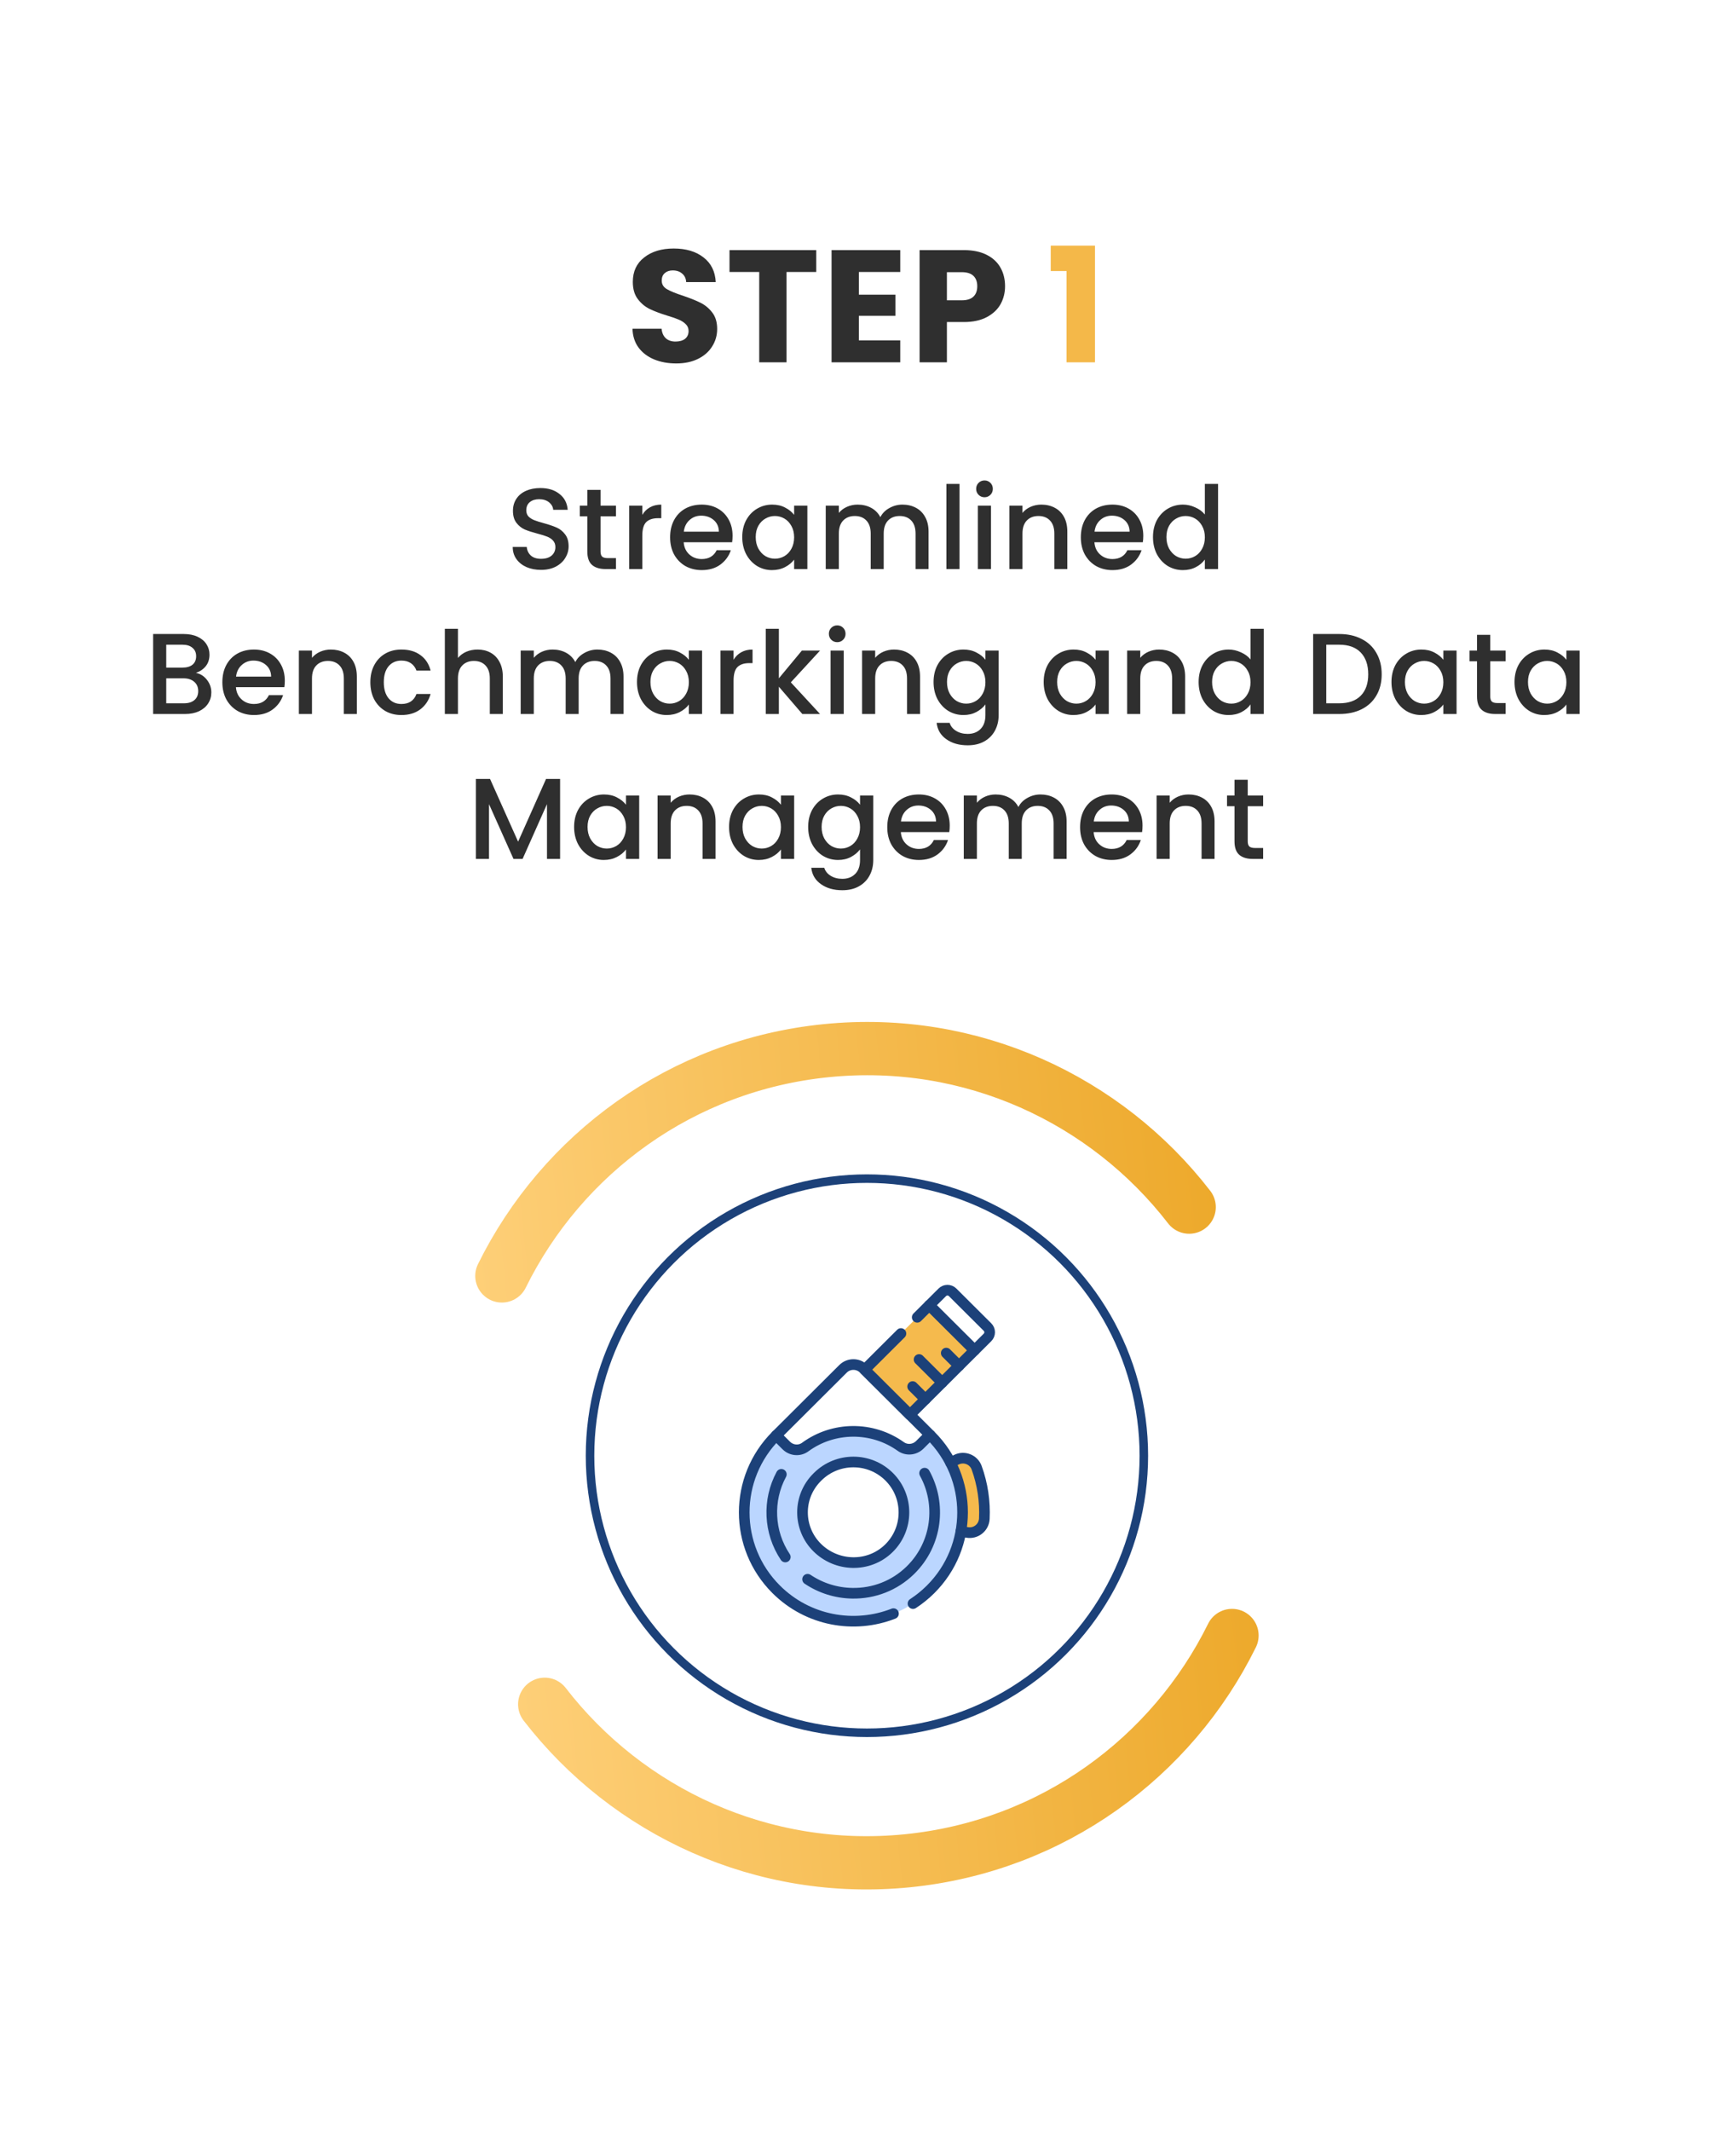 <svg width="815" height="1000" viewBox="0 0 815 1000" fill="none" xmlns="http://www.w3.org/2000/svg">
<g clip-path="url(#clip0_167_1050)">
<rect width="815" height="1000" fill="white"/>
<path d="M255.718 799.639C294.666 850.056 357.951 879.861 426.013 873.052C494.075 866.243 550.202 824.491 578.39 767.358M235.61 598.643C263.798 541.51 319.924 499.758 387.986 492.949C456.049 486.14 519.334 515.945 558.282 566.362" stroke="url(#paint0_linear_167_1050)" stroke-opacity="0.9" stroke-width="25" stroke-linecap="round"/>
<g filter="url(#filter0_d_167_1050)">
<circle cx="407" cy="683" r="145" fill="white"/>
</g>
<g clip-path="url(#clip1_167_1050)">
<path d="M458.507 688.644C461.301 696.336 462.504 704.476 462.116 712.554C461.918 716.692 458.138 719.726 454.043 719.005L400.645 709.597L448.913 684.924C452.584 683.048 457.103 684.78 458.507 688.644Z" fill="#F5BA4D"/>
<path d="M364.405 673.487C344.386 693.428 344.386 725.762 364.405 745.703C384.42 765.639 416.866 765.639 436.881 745.703C456.9 725.762 456.9 693.428 436.881 673.488C416.866 653.551 384.42 653.551 364.405 673.487Z" fill="#BBD6FF"/>
<path d="M436.288 612.404L405.922 642.652L427.156 663.803L457.523 633.555L436.288 612.404Z" fill="#F5BA4D"/>
<path d="M442.37 606.347L436.289 612.404L457.523 633.555L463.603 627.499C464.947 626.161 464.947 623.991 463.603 622.653L447.233 606.347C445.89 605.009 443.713 605.009 442.37 606.347Z" fill="white"/>
<path d="M422.895 678.684C409.526 669.124 391.304 669.21 378.025 678.945C375.31 680.935 371.527 680.595 369.143 678.22C367.562 676.645 365.98 675.069 364.398 673.494L395.778 642.237C398.465 639.561 402.82 639.561 405.507 642.237L436.559 673.169L431.805 677.905C429.418 680.282 425.637 680.646 422.895 678.684Z" fill="white"/>
<path d="M383.602 726.064C392.814 735.24 407.816 735.61 417.168 726.575C426.686 717.379 426.774 702.182 417.431 692.875C408.159 683.641 393.128 683.641 383.857 692.875L383.602 693.129C374.471 702.224 374.471 716.969 383.602 726.064Z" fill="white"/>
<path d="M446.252 686.283L448.911 684.924C452.582 683.048 457.101 684.78 458.505 688.644C461.299 696.336 462.502 704.476 462.114 712.554C461.916 716.692 458.136 719.726 454.041 719.005L451.114 718.489" stroke="#1C4179" stroke-width="5" stroke-miterlimit="10" stroke-linecap="round" stroke-linejoin="round"/>
<path d="M428.629 752.385C431.549 750.485 434.318 748.258 436.882 745.704C456.902 725.763 456.902 693.429 436.882 673.488" stroke="#1C4179" stroke-width="5" stroke-miterlimit="10" stroke-linecap="round" stroke-linejoin="round"/>
<path d="M364.405 673.488C344.386 693.429 344.386 725.763 364.405 745.704C379.291 760.531 401.053 764.331 419.463 757.103" stroke="#1C4179" stroke-width="5" stroke-miterlimit="10" stroke-linecap="round" stroke-linejoin="round"/>
<path d="M422.961 625.68L405.922 642.652L427.156 663.803L457.523 633.555L436.288 612.404L430.606 618.064" stroke="#1C4179" stroke-width="5" stroke-miterlimit="10" stroke-linecap="round" stroke-linejoin="round"/>
<path d="M442.37 606.347L436.289 612.404L457.523 633.555L463.603 627.499C464.947 626.161 464.947 623.991 463.603 622.653L447.233 606.347C445.89 605.009 443.713 605.009 442.37 606.347Z" stroke="#1C4179" stroke-width="5" stroke-miterlimit="10" stroke-linecap="round" stroke-linejoin="round"/>
<path d="M450.227 640.823L444.234 634.854" stroke="#1C4179" stroke-width="5" stroke-miterlimit="10" stroke-linecap="round" stroke-linejoin="round"/>
<path d="M442.342 648.678L431.484 637.863" stroke="#1C4179" stroke-width="5" stroke-miterlimit="10" stroke-linecap="round" stroke-linejoin="round"/>
<path d="M434.453 656.534L428.461 650.564" stroke="#1C4179" stroke-width="5" stroke-miterlimit="10" stroke-linecap="round" stroke-linejoin="round"/>
<path d="M422.895 678.684C409.526 669.124 391.304 669.21 378.025 678.945C375.31 680.935 371.527 680.595 369.143 678.22C367.562 676.645 365.98 675.069 364.398 673.494L395.778 642.237C398.465 639.561 402.82 639.561 405.507 642.237L436.559 673.169L431.805 677.905C429.418 680.282 425.637 680.646 422.895 678.684Z" stroke="#1C4179" stroke-width="5" stroke-miterlimit="10" stroke-linecap="round" stroke-linejoin="round"/>
<path d="M368.672 730.521C360.881 718.907 360.262 703.901 366.815 691.748" stroke="#1C4179" stroke-width="5" stroke-miterlimit="10" stroke-linecap="round" stroke-linejoin="round"/>
<path d="M434.065 691.193C442.08 705.651 439.94 724.244 427.643 736.492C427.505 736.63 427.364 736.768 427.223 736.904C419.935 743.946 410.291 747.721 400.067 747.536C392.51 747.398 385.29 745.107 379.145 740.974" stroke="#1C4179" stroke-width="5" stroke-miterlimit="10" stroke-linecap="round" stroke-linejoin="round"/>
<path d="M383.602 726.064C392.814 735.24 407.816 735.61 417.168 726.575C426.686 717.379 426.774 702.182 417.431 692.875C408.159 683.641 393.128 683.641 383.857 692.875L383.602 693.129C374.471 702.224 374.471 716.969 383.602 726.064Z" stroke="#1C4179" stroke-width="5" stroke-miterlimit="10" stroke-linecap="round" stroke-linejoin="round"/>
</g>
<circle cx="407" cy="683" r="130" stroke="#1C4179" stroke-width="4"/>
<path d="M317.488 170.525C313.638 170.525 310.188 169.9 307.138 168.65C304.088 167.4 301.638 165.55 299.788 163.1C297.988 160.65 297.038 157.7 296.938 154.25H310.588C310.788 156.2 311.463 157.7 312.613 158.75C313.763 159.75 315.263 160.25 317.113 160.25C319.013 160.25 320.513 159.825 321.613 158.975C322.713 158.075 323.263 156.85 323.263 155.3C323.263 154 322.813 152.925 321.913 152.075C321.063 151.225 319.988 150.525 318.688 149.975C317.438 149.425 315.638 148.8 313.288 148.1C309.888 147.05 307.113 146 304.963 144.95C302.813 143.9 300.963 142.35 299.413 140.3C297.863 138.25 297.088 135.575 297.088 132.275C297.088 127.375 298.863 123.55 302.413 120.8C305.963 118 310.588 116.6 316.288 116.6C322.088 116.6 326.763 118 330.313 120.8C333.863 123.55 335.763 127.4 336.013 132.35H322.138C322.038 130.65 321.413 129.325 320.263 128.375C319.113 127.375 317.638 126.875 315.838 126.875C314.288 126.875 313.038 127.3 312.088 128.15C311.138 128.95 310.663 130.125 310.663 131.675C310.663 133.375 311.463 134.7 313.063 135.65C314.663 136.6 317.163 137.625 320.563 138.725C323.963 139.875 326.713 140.975 328.813 142.025C330.963 143.075 332.813 144.6 334.363 146.6C335.913 148.6 336.688 151.175 336.688 154.325C336.688 157.325 335.913 160.05 334.363 162.5C332.863 164.95 330.663 166.9 327.763 168.35C324.863 169.8 321.438 170.525 317.488 170.525ZM383.206 117.35V127.625H369.256V170H356.431V127.625H342.481V117.35H383.206ZM403.217 127.625V138.275H420.392V148.175H403.217V159.725H422.642V170H390.392V117.35H422.642V127.625H403.217ZM471.843 134.3C471.843 137.35 471.143 140.15 469.743 142.7C468.343 145.2 466.193 147.225 463.293 148.775C460.393 150.325 456.793 151.1 452.493 151.1H444.543V170H431.718V117.35H452.493C456.693 117.35 460.243 118.075 463.143 119.525C466.043 120.975 468.218 122.975 469.668 125.525C471.118 128.075 471.843 131 471.843 134.3ZM451.518 140.9C453.968 140.9 455.793 140.325 456.993 139.175C458.193 138.025 458.793 136.4 458.793 134.3C458.793 132.2 458.193 130.575 456.993 129.425C455.793 128.275 453.968 127.7 451.518 127.7H444.543V140.9H451.518Z" fill="#2F2F2F"/>
<path d="M493.289 127.175V115.25H514.064V170H500.714V127.175H493.289Z" fill="#F4B849"/>
<path d="M253.99 267.378C251.47 267.378 249.202 266.946 247.186 266.082C245.17 265.182 243.586 263.922 242.434 262.302C241.282 260.682 240.706 258.792 240.706 256.632H247.294C247.438 258.252 248.068 259.584 249.184 260.628C250.336 261.672 251.938 262.194 253.99 262.194C256.114 262.194 257.77 261.69 258.958 260.682C260.146 259.638 260.74 258.306 260.74 256.686C260.74 255.426 260.362 254.4 259.606 253.608C258.886 252.816 257.968 252.204 256.852 251.772C255.772 251.34 254.26 250.872 252.316 250.368C249.868 249.72 247.87 249.072 246.322 248.424C244.81 247.74 243.514 246.696 242.434 245.292C241.354 243.888 240.814 242.016 240.814 239.676C240.814 237.516 241.354 235.626 242.434 234.006C243.514 232.386 245.026 231.144 246.97 230.28C248.914 229.416 251.164 228.984 253.72 228.984C257.356 228.984 260.326 229.902 262.63 231.738C264.97 233.538 266.266 236.022 266.518 239.19H259.714C259.606 237.822 258.958 236.652 257.77 235.68C256.582 234.708 255.016 234.222 253.072 234.222C251.308 234.222 249.868 234.672 248.752 235.572C247.636 236.472 247.078 237.768 247.078 239.46C247.078 240.612 247.42 241.566 248.104 242.322C248.824 243.042 249.724 243.618 250.804 244.05C251.884 244.482 253.36 244.95 255.232 245.454C257.716 246.138 259.732 246.822 261.28 247.506C262.864 248.19 264.196 249.252 265.276 250.692C266.392 252.096 266.95 253.986 266.95 256.362C266.95 258.27 266.428 260.07 265.384 261.762C264.376 263.454 262.882 264.822 260.902 265.866C258.958 266.874 256.654 267.378 253.99 267.378ZM281.936 242.268V258.738C281.936 259.854 282.188 260.664 282.692 261.168C283.232 261.636 284.132 261.87 285.392 261.87H289.172V267H284.312C281.54 267 279.416 266.352 277.94 265.056C276.464 263.76 275.726 261.654 275.726 258.738V242.268H272.216V237.246H275.726V229.848H281.936V237.246H289.172V242.268H281.936ZM301.542 241.566C302.442 240.054 303.63 238.884 305.106 238.056C306.618 237.192 308.4 236.76 310.452 236.76V243.132H308.886C306.474 243.132 304.638 243.744 303.378 244.968C302.154 246.192 301.542 248.316 301.542 251.34V267H295.386V237.246H301.542V241.566ZM343.92 251.394C343.92 252.51 343.848 253.518 343.704 254.418H320.97C321.15 256.794 322.032 258.702 323.616 260.142C325.2 261.582 327.144 262.302 329.448 262.302C332.76 262.302 335.1 260.916 336.468 258.144H343.11C342.21 260.88 340.572 263.13 338.196 264.894C335.856 266.622 332.94 267.486 329.448 267.486C326.604 267.486 324.048 266.856 321.78 265.596C319.548 264.3 317.784 262.5 316.488 260.196C315.228 257.856 314.598 255.156 314.598 252.096C314.598 249.036 315.21 246.354 316.434 244.05C317.694 241.71 319.44 239.91 321.672 238.65C323.94 237.39 326.532 236.76 329.448 236.76C332.256 236.76 334.758 237.372 336.954 238.596C339.15 239.82 340.86 241.548 342.084 243.78C343.308 245.976 343.92 248.514 343.92 251.394ZM337.494 249.45C337.458 247.182 336.648 245.364 335.064 243.996C333.48 242.628 331.518 241.944 329.178 241.944C327.054 241.944 325.236 242.628 323.724 243.996C322.212 245.328 321.312 247.146 321.024 249.45H337.494ZM348.466 251.988C348.466 249 349.078 246.354 350.302 244.05C351.562 241.746 353.254 239.964 355.378 238.704C357.538 237.408 359.914 236.76 362.506 236.76C364.846 236.76 366.88 237.228 368.608 238.164C370.372 239.064 371.776 240.198 372.82 241.566V237.246H379.03V267H372.82V262.572C371.776 263.976 370.354 265.146 368.554 266.082C366.754 267.018 364.702 267.486 362.398 267.486C359.842 267.486 357.502 266.838 355.378 265.542C353.254 264.21 351.562 262.374 350.302 260.034C349.078 257.658 348.466 254.976 348.466 251.988ZM372.82 252.096C372.82 250.044 372.388 248.262 371.524 246.75C370.696 245.238 369.598 244.086 368.23 243.294C366.862 242.502 365.386 242.106 363.802 242.106C362.218 242.106 360.742 242.502 359.374 243.294C358.006 244.05 356.89 245.184 356.026 246.696C355.198 248.172 354.784 249.936 354.784 251.988C354.784 254.04 355.198 255.84 356.026 257.388C356.89 258.936 358.006 260.124 359.374 260.952C360.778 261.744 362.254 262.14 363.802 262.14C365.386 262.14 366.862 261.744 368.23 260.952C369.598 260.16 370.696 259.008 371.524 257.496C372.388 255.948 372.82 254.148 372.82 252.096ZM423.674 236.76C426.014 236.76 428.102 237.246 429.938 238.218C431.81 239.19 433.268 240.63 434.312 242.538C435.392 244.446 435.932 246.75 435.932 249.45V267H429.83V250.368C429.83 247.704 429.164 245.67 427.832 244.266C426.5 242.826 424.682 242.106 422.378 242.106C420.074 242.106 418.238 242.826 416.87 244.266C415.538 245.67 414.872 247.704 414.872 250.368V267H408.77V250.368C408.77 247.704 408.104 245.67 406.772 244.266C405.44 242.826 403.622 242.106 401.318 242.106C399.014 242.106 397.178 242.826 395.81 244.266C394.478 245.67 393.812 247.704 393.812 250.368V267H387.656V237.246H393.812V240.648C394.82 239.424 396.098 238.47 397.646 237.786C399.194 237.102 400.85 236.76 402.614 236.76C404.99 236.76 407.114 237.264 408.986 238.272C410.858 239.28 412.298 240.738 413.306 242.646C414.206 240.846 415.61 239.424 417.518 238.38C419.426 237.3 421.478 236.76 423.674 236.76ZM450.461 227.04V267H444.305V227.04H450.461ZM462.216 233.304C461.1 233.304 460.164 232.926 459.408 232.17C458.652 231.414 458.274 230.478 458.274 229.362C458.274 228.246 458.652 227.31 459.408 226.554C460.164 225.798 461.1 225.42 462.216 225.42C463.296 225.42 464.214 225.798 464.97 226.554C465.726 227.31 466.104 228.246 466.104 229.362C466.104 230.478 465.726 231.414 464.97 232.17C464.214 232.926 463.296 233.304 462.216 233.304ZM465.24 237.246V267H459.084V237.246H465.24ZM488.874 236.76C491.214 236.76 493.302 237.246 495.138 238.218C497.01 239.19 498.468 240.63 499.512 242.538C500.556 244.446 501.078 246.75 501.078 249.45V267H494.976V250.368C494.976 247.704 494.31 245.67 492.978 244.266C491.646 242.826 489.828 242.106 487.524 242.106C485.22 242.106 483.384 242.826 482.016 244.266C480.684 245.67 480.018 247.704 480.018 250.368V267H473.862V237.246H480.018V240.648C481.026 239.424 482.304 238.47 483.852 237.786C485.436 237.102 487.11 236.76 488.874 236.76ZM536.74 251.394C536.74 252.51 536.668 253.518 536.524 254.418H513.79C513.97 256.794 514.852 258.702 516.436 260.142C518.02 261.582 519.964 262.302 522.268 262.302C525.58 262.302 527.92 260.916 529.288 258.144H535.93C535.03 260.88 533.392 263.13 531.016 264.894C528.676 266.622 525.76 267.486 522.268 267.486C519.424 267.486 516.868 266.856 514.6 265.596C512.368 264.3 510.604 262.5 509.308 260.196C508.048 257.856 507.418 255.156 507.418 252.096C507.418 249.036 508.03 246.354 509.254 244.05C510.514 241.71 512.26 239.91 514.492 238.65C516.76 237.39 519.352 236.76 522.268 236.76C525.076 236.76 527.578 237.372 529.774 238.596C531.97 239.82 533.68 241.548 534.904 243.78C536.128 245.976 536.74 248.514 536.74 251.394ZM530.314 249.45C530.278 247.182 529.468 245.364 527.884 243.996C526.3 242.628 524.338 241.944 521.998 241.944C519.874 241.944 518.056 242.628 516.544 243.996C515.032 245.328 514.132 247.146 513.844 249.45H530.314ZM541.286 251.988C541.286 249 541.898 246.354 543.122 244.05C544.382 241.746 546.074 239.964 548.198 238.704C550.358 237.408 552.752 236.76 555.38 236.76C557.324 236.76 559.232 237.192 561.104 238.056C563.012 238.884 564.524 240 565.64 241.404V227.04H571.85V267H565.64V262.518C564.632 263.958 563.228 265.146 561.428 266.082C559.664 267.018 557.63 267.486 555.326 267.486C552.734 267.486 550.358 266.838 548.198 265.542C546.074 264.21 544.382 262.374 543.122 260.034C541.898 257.658 541.286 254.976 541.286 251.988ZM565.64 252.096C565.64 250.044 565.208 248.262 564.344 246.75C563.516 245.238 562.418 244.086 561.05 243.294C559.682 242.502 558.206 242.106 556.622 242.106C555.038 242.106 553.562 242.502 552.194 243.294C550.826 244.05 549.71 245.184 548.846 246.696C548.018 248.172 547.604 249.936 547.604 251.988C547.604 254.04 548.018 255.84 548.846 257.388C549.71 258.936 550.826 260.124 552.194 260.952C553.598 261.744 555.074 262.14 556.622 262.14C558.206 262.14 559.682 261.744 561.05 260.952C562.418 260.16 563.516 259.008 564.344 257.496C565.208 255.948 565.64 254.148 565.64 252.096ZM91.976 315.722C93.992 316.082 95.702 317.144 97.106 318.908C98.51 320.672 99.212 322.67 99.212 324.902C99.212 326.81 98.708 328.538 97.7 330.086C96.728 331.598 95.306 332.804 93.434 333.704C91.562 334.568 89.384 335 86.9 335H71.888V297.47H86.198C88.754 297.47 90.95 297.902 92.786 298.766C94.622 299.63 96.008 300.8 96.944 302.276C97.88 303.716 98.348 305.336 98.348 307.136C98.348 309.296 97.772 311.096 96.62 312.536C95.468 313.976 93.92 315.038 91.976 315.722ZM78.044 313.238H85.658C87.674 313.238 89.24 312.788 90.356 311.888C91.508 310.952 92.084 309.62 92.084 307.892C92.084 306.2 91.508 304.886 90.356 303.95C89.24 302.978 87.674 302.492 85.658 302.492H78.044V313.238ZM86.36 329.978C88.448 329.978 90.086 329.474 91.274 328.466C92.462 327.458 93.056 326.054 93.056 324.254C93.056 322.418 92.426 320.96 91.166 319.88C89.906 318.8 88.232 318.26 86.144 318.26H78.044V329.978H86.36ZM133.711 319.394C133.711 320.51 133.639 321.518 133.495 322.418H110.761C110.941 324.794 111.823 326.702 113.407 328.142C114.991 329.582 116.935 330.302 119.239 330.302C122.551 330.302 124.891 328.916 126.259 326.144H132.901C132.001 328.88 130.363 331.13 127.987 332.894C125.647 334.622 122.731 335.486 119.239 335.486C116.395 335.486 113.839 334.856 111.571 333.596C109.339 332.3 107.575 330.5 106.279 328.196C105.019 325.856 104.389 323.156 104.389 320.096C104.389 317.036 105.001 314.354 106.225 312.05C107.485 309.71 109.231 307.91 111.463 306.65C113.731 305.39 116.323 304.76 119.239 304.76C122.047 304.76 124.549 305.372 126.745 306.596C128.941 307.82 130.651 309.548 131.875 311.78C133.099 313.976 133.711 316.514 133.711 319.394ZM127.285 317.45C127.249 315.182 126.439 313.364 124.855 311.996C123.271 310.628 121.309 309.944 118.969 309.944C116.845 309.944 115.027 310.628 113.515 311.996C112.003 313.328 111.103 315.146 110.815 317.45H127.285ZM155.322 304.76C157.662 304.76 159.75 305.246 161.586 306.218C163.458 307.19 164.916 308.63 165.96 310.538C167.004 312.446 167.526 314.75 167.526 317.45V335H161.424V318.368C161.424 315.704 160.758 313.67 159.426 312.266C158.094 310.826 156.276 310.106 153.972 310.106C151.668 310.106 149.832 310.826 148.464 312.266C147.132 313.67 146.466 315.704 146.466 318.368V335H140.31V305.246H146.466V308.648C147.474 307.424 148.752 306.47 150.3 305.786C151.884 305.102 153.558 304.76 155.322 304.76ZM173.866 320.096C173.866 317.036 174.478 314.354 175.702 312.05C176.962 309.71 178.69 307.91 180.886 306.65C183.082 305.39 185.602 304.76 188.446 304.76C192.046 304.76 195.016 305.624 197.356 307.352C199.732 309.044 201.334 311.474 202.162 314.642H195.52C194.98 313.166 194.116 312.014 192.928 311.186C191.74 310.358 190.246 309.944 188.446 309.944C185.926 309.944 183.91 310.844 182.398 312.644C180.922 314.408 180.184 316.892 180.184 320.096C180.184 323.3 180.922 325.802 182.398 327.602C183.91 329.402 185.926 330.302 188.446 330.302C192.01 330.302 194.368 328.736 195.52 325.604H202.162C201.298 328.628 199.678 331.04 197.302 332.84C194.926 334.604 191.974 335.486 188.446 335.486C185.602 335.486 183.082 334.856 180.886 333.596C178.69 332.3 176.962 330.5 175.702 328.196C174.478 325.856 173.866 323.156 173.866 320.096ZM224.227 304.76C226.495 304.76 228.511 305.246 230.275 306.218C232.075 307.19 233.479 308.63 234.487 310.538C235.531 312.446 236.053 314.75 236.053 317.45V335H229.951V318.368C229.951 315.704 229.285 313.67 227.953 312.266C226.621 310.826 224.803 310.106 222.499 310.106C220.195 310.106 218.359 310.826 216.991 312.266C215.659 313.67 214.993 315.704 214.993 318.368V335H208.837V295.04H214.993V308.702C216.037 307.442 217.351 306.47 218.935 305.786C220.555 305.102 222.319 304.76 224.227 304.76ZM280.463 304.76C282.803 304.76 284.891 305.246 286.727 306.218C288.599 307.19 290.057 308.63 291.101 310.538C292.181 312.446 292.721 314.75 292.721 317.45V335H286.619V318.368C286.619 315.704 285.953 313.67 284.621 312.266C283.289 310.826 281.471 310.106 279.167 310.106C276.863 310.106 275.027 310.826 273.659 312.266C272.327 313.67 271.661 315.704 271.661 318.368V335H265.559V318.368C265.559 315.704 264.893 313.67 263.561 312.266C262.229 310.826 260.411 310.106 258.107 310.106C255.803 310.106 253.967 310.826 252.599 312.266C251.267 313.67 250.601 315.704 250.601 318.368V335H244.445V305.246H250.601V308.648C251.609 307.424 252.887 306.47 254.435 305.786C255.983 305.102 257.639 304.76 259.403 304.76C261.779 304.76 263.903 305.264 265.775 306.272C267.647 307.28 269.087 308.738 270.095 310.646C270.995 308.846 272.399 307.424 274.307 306.38C276.215 305.3 278.267 304.76 280.463 304.76ZM299.043 319.988C299.043 317 299.655 314.354 300.879 312.05C302.139 309.746 303.831 307.964 305.955 306.704C308.115 305.408 310.491 304.76 313.083 304.76C315.423 304.76 317.457 305.228 319.185 306.164C320.949 307.064 322.353 308.198 323.397 309.566V305.246H329.607V335H323.397V330.572C322.353 331.976 320.931 333.146 319.131 334.082C317.331 335.018 315.279 335.486 312.975 335.486C310.419 335.486 308.079 334.838 305.955 333.542C303.831 332.21 302.139 330.374 300.879 328.034C299.655 325.658 299.043 322.976 299.043 319.988ZM323.397 320.096C323.397 318.044 322.965 316.262 322.101 314.75C321.273 313.238 320.175 312.086 318.807 311.294C317.439 310.502 315.963 310.106 314.379 310.106C312.795 310.106 311.319 310.502 309.951 311.294C308.583 312.05 307.467 313.184 306.603 314.696C305.775 316.172 305.361 317.936 305.361 319.988C305.361 322.04 305.775 323.84 306.603 325.388C307.467 326.936 308.583 328.124 309.951 328.952C311.355 329.744 312.831 330.14 314.379 330.14C315.963 330.14 317.439 329.744 318.807 328.952C320.175 328.16 321.273 327.008 322.101 325.496C322.965 323.948 323.397 322.148 323.397 320.096ZM344.388 309.566C345.288 308.054 346.476 306.884 347.952 306.056C349.464 305.192 351.246 304.76 353.298 304.76V311.132H351.732C349.32 311.132 347.484 311.744 346.224 312.968C345 314.192 344.388 316.316 344.388 319.34V335H338.232V305.246H344.388V309.566ZM371.269 320.15L384.985 335H376.669L365.653 322.202V335H359.497V295.04H365.653V318.26L376.453 305.246H384.985L371.269 320.15ZM393.069 301.304C391.953 301.304 391.017 300.926 390.261 300.17C389.505 299.414 389.127 298.478 389.127 297.362C389.127 296.246 389.505 295.31 390.261 294.554C391.017 293.798 391.953 293.42 393.069 293.42C394.149 293.42 395.067 293.798 395.823 294.554C396.579 295.31 396.957 296.246 396.957 297.362C396.957 298.478 396.579 299.414 395.823 300.17C395.067 300.926 394.149 301.304 393.069 301.304ZM396.093 305.246V335H389.937V305.246H396.093ZM419.728 304.76C422.068 304.76 424.156 305.246 425.992 306.218C427.864 307.19 429.322 308.63 430.366 310.538C431.41 312.446 431.932 314.75 431.932 317.45V335H425.83V318.368C425.83 315.704 425.164 313.67 423.832 312.266C422.5 310.826 420.682 310.106 418.378 310.106C416.074 310.106 414.238 310.826 412.87 312.266C411.538 313.67 410.872 315.704 410.872 318.368V335H404.716V305.246H410.872V308.648C411.88 307.424 413.158 306.47 414.706 305.786C416.29 305.102 417.964 304.76 419.728 304.76ZM452.312 304.76C454.616 304.76 456.65 305.228 458.414 306.164C460.214 307.064 461.618 308.198 462.626 309.566V305.246H468.836V335.486C468.836 338.222 468.26 340.652 467.108 342.776C465.956 344.936 464.282 346.628 462.086 347.852C459.926 349.076 457.334 349.688 454.31 349.688C450.278 349.688 446.93 348.734 444.266 346.826C441.602 344.954 440.09 342.398 439.73 339.158H445.832C446.3 340.706 447.29 341.948 448.802 342.884C450.35 343.856 452.186 344.342 454.31 344.342C456.794 344.342 458.792 343.586 460.304 342.074C461.852 340.562 462.626 338.366 462.626 335.486V330.518C461.582 331.922 460.16 333.11 458.36 334.082C456.596 335.018 454.58 335.486 452.312 335.486C449.72 335.486 447.344 334.838 445.184 333.542C443.06 332.21 441.368 330.374 440.108 328.034C438.884 325.658 438.272 322.976 438.272 319.988C438.272 317 438.884 314.354 440.108 312.05C441.368 309.746 443.06 307.964 445.184 306.704C447.344 305.408 449.72 304.76 452.312 304.76ZM462.626 320.096C462.626 318.044 462.194 316.262 461.33 314.75C460.502 313.238 459.404 312.086 458.036 311.294C456.668 310.502 455.192 310.106 453.608 310.106C452.024 310.106 450.548 310.502 449.18 311.294C447.812 312.05 446.696 313.184 445.832 314.696C445.004 316.172 444.59 317.936 444.59 319.988C444.59 322.04 445.004 323.84 445.832 325.388C446.696 326.936 447.812 328.124 449.18 328.952C450.584 329.744 452.06 330.14 453.608 330.14C455.192 330.14 456.668 329.744 458.036 328.952C459.404 328.16 460.502 327.008 461.33 325.496C462.194 323.948 462.626 322.148 462.626 320.096ZM489.977 319.988C489.977 317 490.589 314.354 491.813 312.05C493.073 309.746 494.765 307.964 496.889 306.704C499.049 305.408 501.425 304.76 504.017 304.76C506.357 304.76 508.391 305.228 510.119 306.164C511.883 307.064 513.287 308.198 514.331 309.566V305.246H520.541V335H514.331V330.572C513.287 331.976 511.865 333.146 510.065 334.082C508.265 335.018 506.213 335.486 503.909 335.486C501.353 335.486 499.013 334.838 496.889 333.542C494.765 332.21 493.073 330.374 491.813 328.034C490.589 325.658 489.977 322.976 489.977 319.988ZM514.331 320.096C514.331 318.044 513.899 316.262 513.035 314.75C512.207 313.238 511.109 312.086 509.741 311.294C508.373 310.502 506.897 310.106 505.313 310.106C503.729 310.106 502.253 310.502 500.885 311.294C499.517 312.05 498.401 313.184 497.537 314.696C496.709 316.172 496.295 317.936 496.295 319.988C496.295 322.04 496.709 323.84 497.537 325.388C498.401 326.936 499.517 328.124 500.885 328.952C502.289 329.744 503.765 330.14 505.313 330.14C506.897 330.14 508.373 329.744 509.741 328.952C511.109 328.16 512.207 327.008 513.035 325.496C513.899 323.948 514.331 322.148 514.331 320.096ZM544.179 304.76C546.519 304.76 548.607 305.246 550.443 306.218C552.315 307.19 553.773 308.63 554.817 310.538C555.861 312.446 556.383 314.75 556.383 317.45V335H550.281V318.368C550.281 315.704 549.615 313.67 548.283 312.266C546.951 310.826 545.133 310.106 542.829 310.106C540.525 310.106 538.689 310.826 537.321 312.266C535.989 313.67 535.323 315.704 535.323 318.368V335H529.167V305.246H535.323V308.648C536.331 307.424 537.609 306.47 539.157 305.786C540.741 305.102 542.415 304.76 544.179 304.76ZM562.723 319.988C562.723 317 563.335 314.354 564.559 312.05C565.819 309.746 567.511 307.964 569.635 306.704C571.795 305.408 574.189 304.76 576.817 304.76C578.761 304.76 580.669 305.192 582.541 306.056C584.449 306.884 585.961 308 587.077 309.404V295.04H593.287V335H587.077V330.518C586.069 331.958 584.665 333.146 582.865 334.082C581.101 335.018 579.067 335.486 576.763 335.486C574.171 335.486 571.795 334.838 569.635 333.542C567.511 332.21 565.819 330.374 564.559 328.034C563.335 325.658 562.723 322.976 562.723 319.988ZM587.077 320.096C587.077 318.044 586.645 316.262 585.781 314.75C584.953 313.238 583.855 312.086 582.487 311.294C581.119 310.502 579.643 310.106 578.059 310.106C576.475 310.106 574.999 310.502 573.631 311.294C572.263 312.05 571.147 313.184 570.283 314.696C569.455 316.172 569.041 317.936 569.041 319.988C569.041 322.04 569.455 323.84 570.283 325.388C571.147 326.936 572.263 328.124 573.631 328.952C575.035 329.744 576.511 330.14 578.059 330.14C579.643 330.14 581.119 329.744 582.487 328.952C583.855 328.16 584.953 327.008 585.781 325.496C586.645 323.948 587.077 322.148 587.077 320.096ZM628.738 297.47C632.734 297.47 636.226 298.244 639.214 299.792C642.238 301.304 644.56 303.5 646.18 306.38C647.836 309.224 648.664 312.554 648.664 316.37C648.664 320.186 647.836 323.498 646.18 326.306C644.56 329.114 642.238 331.274 639.214 332.786C636.226 334.262 632.734 335 628.738 335H616.48V297.47H628.738ZM628.738 329.978C633.13 329.978 636.496 328.79 638.836 326.414C641.176 324.038 642.346 320.69 642.346 316.37C642.346 312.014 641.176 308.612 638.836 306.164C636.496 303.716 633.13 302.492 628.738 302.492H622.636V329.978H628.738ZM653.253 319.988C653.253 317 653.865 314.354 655.089 312.05C656.349 309.746 658.041 307.964 660.165 306.704C662.325 305.408 664.701 304.76 667.293 304.76C669.633 304.76 671.667 305.228 673.395 306.164C675.159 307.064 676.563 308.198 677.607 309.566V305.246H683.817V335H677.607V330.572C676.563 331.976 675.141 333.146 673.341 334.082C671.541 335.018 669.489 335.486 667.185 335.486C664.629 335.486 662.289 334.838 660.165 333.542C658.041 332.21 656.349 330.374 655.089 328.034C653.865 325.658 653.253 322.976 653.253 319.988ZM677.607 320.096C677.607 318.044 677.175 316.262 676.311 314.75C675.483 313.238 674.385 312.086 673.017 311.294C671.649 310.502 670.173 310.106 668.589 310.106C667.005 310.106 665.529 310.502 664.161 311.294C662.793 312.05 661.677 313.184 660.813 314.696C659.985 316.172 659.571 317.936 659.571 319.988C659.571 322.04 659.985 323.84 660.813 325.388C661.677 326.936 662.793 328.124 664.161 328.952C665.565 329.744 667.041 330.14 668.589 330.14C670.173 330.14 671.649 329.744 673.017 328.952C674.385 328.16 675.483 327.008 676.311 325.496C677.175 323.948 677.607 322.148 677.607 320.096ZM699.625 310.268V326.738C699.625 327.854 699.877 328.664 700.381 329.168C700.921 329.636 701.821 329.87 703.081 329.87H706.861V335H702.001C699.229 335 697.105 334.352 695.629 333.056C694.153 331.76 693.415 329.654 693.415 326.738V310.268H689.905V305.246H693.415V297.848H699.625V305.246H706.861V310.268H699.625ZM711.023 319.988C711.023 317 711.635 314.354 712.859 312.05C714.119 309.746 715.811 307.964 717.935 306.704C720.095 305.408 722.471 304.76 725.063 304.76C727.403 304.76 729.437 305.228 731.165 306.164C732.929 307.064 734.333 308.198 735.377 309.566V305.246H741.587V335H735.377V330.572C734.333 331.976 732.911 333.146 731.111 334.082C729.311 335.018 727.259 335.486 724.955 335.486C722.399 335.486 720.059 334.838 717.935 333.542C715.811 332.21 714.119 330.374 712.859 328.034C711.635 325.658 711.023 322.976 711.023 319.988ZM735.377 320.096C735.377 318.044 734.945 316.262 734.081 314.75C733.253 313.238 732.155 312.086 730.787 311.294C729.419 310.502 727.943 310.106 726.359 310.106C724.775 310.106 723.299 310.502 721.931 311.294C720.563 312.05 719.447 313.184 718.583 314.696C717.755 316.172 717.341 317.936 717.341 319.988C717.341 322.04 717.755 323.84 718.583 325.388C719.447 326.936 720.563 328.124 721.931 328.952C723.335 329.744 724.811 330.14 726.359 330.14C727.943 330.14 729.419 329.744 730.787 328.952C732.155 328.16 733.253 327.008 734.081 325.496C734.945 323.948 735.377 322.148 735.377 320.096ZM262.945 365.47V403H256.789V377.296L245.341 403H241.075L229.573 377.296V403H223.417V365.47H230.059L243.235 394.9L256.357 365.47H262.945ZM269.524 387.988C269.524 385 270.136 382.354 271.36 380.05C272.62 377.746 274.312 375.964 276.436 374.704C278.596 373.408 280.972 372.76 283.564 372.76C285.904 372.76 287.938 373.228 289.666 374.164C291.43 375.064 292.834 376.198 293.878 377.566V373.246H300.088V403H293.878V398.572C292.834 399.976 291.412 401.146 289.612 402.082C287.812 403.018 285.76 403.486 283.456 403.486C280.9 403.486 278.56 402.838 276.436 401.542C274.312 400.21 272.62 398.374 271.36 396.034C270.136 393.658 269.524 390.976 269.524 387.988ZM293.878 388.096C293.878 386.044 293.446 384.262 292.582 382.75C291.754 381.238 290.656 380.086 289.288 379.294C287.92 378.502 286.444 378.106 284.86 378.106C283.276 378.106 281.8 378.502 280.432 379.294C279.064 380.05 277.948 381.184 277.084 382.696C276.256 384.172 275.842 385.936 275.842 387.988C275.842 390.04 276.256 391.84 277.084 393.388C277.948 394.936 279.064 396.124 280.432 396.952C281.836 397.744 283.312 398.14 284.86 398.14C286.444 398.14 287.92 397.744 289.288 396.952C290.656 396.16 291.754 395.008 292.582 393.496C293.446 391.948 293.878 390.148 293.878 388.096ZM323.726 372.76C326.066 372.76 328.154 373.246 329.99 374.218C331.862 375.19 333.32 376.63 334.364 378.538C335.408 380.446 335.93 382.75 335.93 385.45V403H329.828V386.368C329.828 383.704 329.162 381.67 327.83 380.266C326.498 378.826 324.68 378.106 322.376 378.106C320.072 378.106 318.236 378.826 316.868 380.266C315.536 381.67 314.87 383.704 314.87 386.368V403H308.714V373.246H314.87V376.648C315.878 375.424 317.156 374.47 318.704 373.786C320.288 373.102 321.962 372.76 323.726 372.76ZM342.27 387.988C342.27 385 342.882 382.354 344.106 380.05C345.366 377.746 347.058 375.964 349.182 374.704C351.342 373.408 353.718 372.76 356.31 372.76C358.65 372.76 360.684 373.228 362.412 374.164C364.176 375.064 365.58 376.198 366.624 377.566V373.246H372.834V403H366.624V398.572C365.58 399.976 364.158 401.146 362.358 402.082C360.558 403.018 358.506 403.486 356.202 403.486C353.646 403.486 351.306 402.838 349.182 401.542C347.058 400.21 345.366 398.374 344.106 396.034C342.882 393.658 342.27 390.976 342.27 387.988ZM366.624 388.096C366.624 386.044 366.192 384.262 365.328 382.75C364.5 381.238 363.402 380.086 362.034 379.294C360.666 378.502 359.19 378.106 357.606 378.106C356.022 378.106 354.546 378.502 353.178 379.294C351.81 380.05 350.694 381.184 349.83 382.696C349.002 384.172 348.588 385.936 348.588 387.988C348.588 390.04 349.002 391.84 349.83 393.388C350.694 394.936 351.81 396.124 353.178 396.952C354.582 397.744 356.058 398.14 357.606 398.14C359.19 398.14 360.666 397.744 362.034 396.952C363.402 396.16 364.5 395.008 365.328 393.496C366.192 391.948 366.624 390.148 366.624 388.096ZM393.448 372.76C395.752 372.76 397.786 373.228 399.55 374.164C401.35 375.064 402.754 376.198 403.762 377.566V373.246H409.972V403.486C409.972 406.222 409.396 408.652 408.244 410.776C407.092 412.936 405.418 414.628 403.222 415.852C401.062 417.076 398.47 417.688 395.446 417.688C391.414 417.688 388.066 416.734 385.402 414.826C382.738 412.954 381.226 410.398 380.866 407.158H386.968C387.436 408.706 388.426 409.948 389.938 410.884C391.486 411.856 393.322 412.342 395.446 412.342C397.93 412.342 399.928 411.586 401.44 410.074C402.988 408.562 403.762 406.366 403.762 403.486V398.518C402.718 399.922 401.296 401.11 399.496 402.082C397.732 403.018 395.716 403.486 393.448 403.486C390.856 403.486 388.48 402.838 386.32 401.542C384.196 400.21 382.504 398.374 381.244 396.034C380.02 393.658 379.408 390.976 379.408 387.988C379.408 385 380.02 382.354 381.244 380.05C382.504 377.746 384.196 375.964 386.32 374.704C388.48 373.408 390.856 372.76 393.448 372.76ZM403.762 388.096C403.762 386.044 403.33 384.262 402.466 382.75C401.638 381.238 400.54 380.086 399.172 379.294C397.804 378.502 396.328 378.106 394.744 378.106C393.16 378.106 391.684 378.502 390.316 379.294C388.948 380.05 387.832 381.184 386.968 382.696C386.14 384.172 385.726 385.936 385.726 387.988C385.726 390.04 386.14 391.84 386.968 393.388C387.832 394.936 388.948 396.124 390.316 396.952C391.72 397.744 393.196 398.14 394.744 398.14C396.328 398.14 397.804 397.744 399.172 396.952C400.54 396.16 401.638 395.008 402.466 393.496C403.33 391.948 403.762 390.148 403.762 388.096ZM445.867 387.394C445.867 388.51 445.795 389.518 445.651 390.418H422.917C423.097 392.794 423.979 394.702 425.563 396.142C427.147 397.582 429.091 398.302 431.395 398.302C434.707 398.302 437.047 396.916 438.415 394.144H445.057C444.157 396.88 442.519 399.13 440.143 400.894C437.803 402.622 434.887 403.486 431.395 403.486C428.551 403.486 425.995 402.856 423.727 401.596C421.495 400.3 419.731 398.5 418.435 396.196C417.175 393.856 416.545 391.156 416.545 388.096C416.545 385.036 417.157 382.354 418.381 380.05C419.641 377.71 421.387 375.91 423.619 374.65C425.887 373.39 428.479 372.76 431.395 372.76C434.203 372.76 436.705 373.372 438.901 374.596C441.097 375.82 442.807 377.548 444.031 379.78C445.255 381.976 445.867 384.514 445.867 387.394ZM439.441 385.45C439.405 383.182 438.595 381.364 437.011 379.996C435.427 378.628 433.465 377.944 431.125 377.944C429.001 377.944 427.183 378.628 425.671 379.996C424.159 381.328 423.259 383.146 422.971 385.45H439.441ZM488.483 372.76C490.823 372.76 492.911 373.246 494.747 374.218C496.619 375.19 498.077 376.63 499.121 378.538C500.201 380.446 500.741 382.75 500.741 385.45V403H494.639V386.368C494.639 383.704 493.973 381.67 492.641 380.266C491.309 378.826 489.491 378.106 487.187 378.106C484.883 378.106 483.047 378.826 481.679 380.266C480.347 381.67 479.681 383.704 479.681 386.368V403H473.579V386.368C473.579 383.704 472.913 381.67 471.581 380.266C470.249 378.826 468.431 378.106 466.127 378.106C463.823 378.106 461.987 378.826 460.619 380.266C459.287 381.67 458.621 383.704 458.621 386.368V403H452.465V373.246H458.621V376.648C459.629 375.424 460.907 374.47 462.455 373.786C464.003 373.102 465.659 372.76 467.423 372.76C469.799 372.76 471.923 373.264 473.795 374.272C475.667 375.28 477.107 376.738 478.115 378.646C479.015 376.846 480.419 375.424 482.327 374.38C484.235 373.3 486.287 372.76 488.483 372.76ZM536.385 387.394C536.385 388.51 536.313 389.518 536.169 390.418H513.435C513.615 392.794 514.497 394.702 516.081 396.142C517.665 397.582 519.609 398.302 521.913 398.302C525.225 398.302 527.565 396.916 528.933 394.144H535.575C534.675 396.88 533.037 399.13 530.661 400.894C528.321 402.622 525.405 403.486 521.913 403.486C519.069 403.486 516.513 402.856 514.245 401.596C512.013 400.3 510.249 398.5 508.953 396.196C507.693 393.856 507.063 391.156 507.063 388.096C507.063 385.036 507.675 382.354 508.899 380.05C510.159 377.71 511.905 375.91 514.137 374.65C516.405 373.39 518.997 372.76 521.913 372.76C524.721 372.76 527.223 373.372 529.419 374.596C531.615 375.82 533.325 377.548 534.549 379.78C535.773 381.976 536.385 384.514 536.385 387.394ZM529.959 385.45C529.923 383.182 529.113 381.364 527.529 379.996C525.945 378.628 523.983 377.944 521.643 377.944C519.519 377.944 517.701 378.628 516.189 379.996C514.677 381.328 513.777 383.146 513.489 385.45H529.959ZM557.995 372.76C560.335 372.76 562.423 373.246 564.259 374.218C566.131 375.19 567.589 376.63 568.633 378.538C569.677 380.446 570.199 382.75 570.199 385.45V403H564.097V386.368C564.097 383.704 563.431 381.67 562.099 380.266C560.767 378.826 558.949 378.106 556.645 378.106C554.341 378.106 552.505 378.826 551.137 380.266C549.805 381.67 549.139 383.704 549.139 386.368V403H542.983V373.246H549.139V376.648C550.147 375.424 551.425 374.47 552.973 373.786C554.557 373.102 556.231 372.76 557.995 372.76ZM585.773 378.268V394.738C585.773 395.854 586.025 396.664 586.529 397.168C587.069 397.636 587.969 397.87 589.229 397.87H593.009V403H588.149C585.377 403 583.253 402.352 581.777 401.056C580.301 399.76 579.563 397.654 579.563 394.738V378.268H576.053V373.246H579.563V365.848H585.773V373.246H593.009V378.268H585.773Z" fill="#2F2F2F"/>
</g>
<defs>
<filter id="filter0_d_167_1050" x="247" y="523" width="340" height="340" filterUnits="userSpaceOnUse" color-interpolation-filters="sRGB">
<feFlood flood-opacity="0" result="BackgroundImageFix"/>
<feColorMatrix in="SourceAlpha" type="matrix" values="0 0 0 0 0 0 0 0 0 0 0 0 0 0 0 0 0 0 127 0" result="hardAlpha"/>
<feOffset dx="10" dy="10"/>
<feGaussianBlur stdDeviation="12.5"/>
<feComposite in2="hardAlpha" operator="out"/>
<feColorMatrix type="matrix" values="0 0 0 0 0 0 0 0 0 0 0 0 0 0 0 0 0 0 0.25 0"/>
<feBlend mode="normal" in2="BackgroundImageFix" result="effect1_dropShadow_167_1050"/>
<feBlend mode="normal" in="SourceGraphic" in2="effect1_dropShadow_167_1050" result="shape"/>
</filter>
<linearGradient id="paint0_linear_167_1050" x1="234.859" y1="700.222" x2="665.708" y2="657.119" gradientUnits="userSpaceOnUse">
<stop stop-color="#FECA69"/>
<stop offset="1" stop-color="#E79600"/>
</linearGradient>
<clipPath id="clip0_167_1050">
<rect width="815" height="1000" fill="white"/>
</clipPath>
<clipPath id="clip1_167_1050">
<rect width="160" height="160" fill="white" transform="translate(327 603)"/>
</clipPath>
</defs>
</svg>

